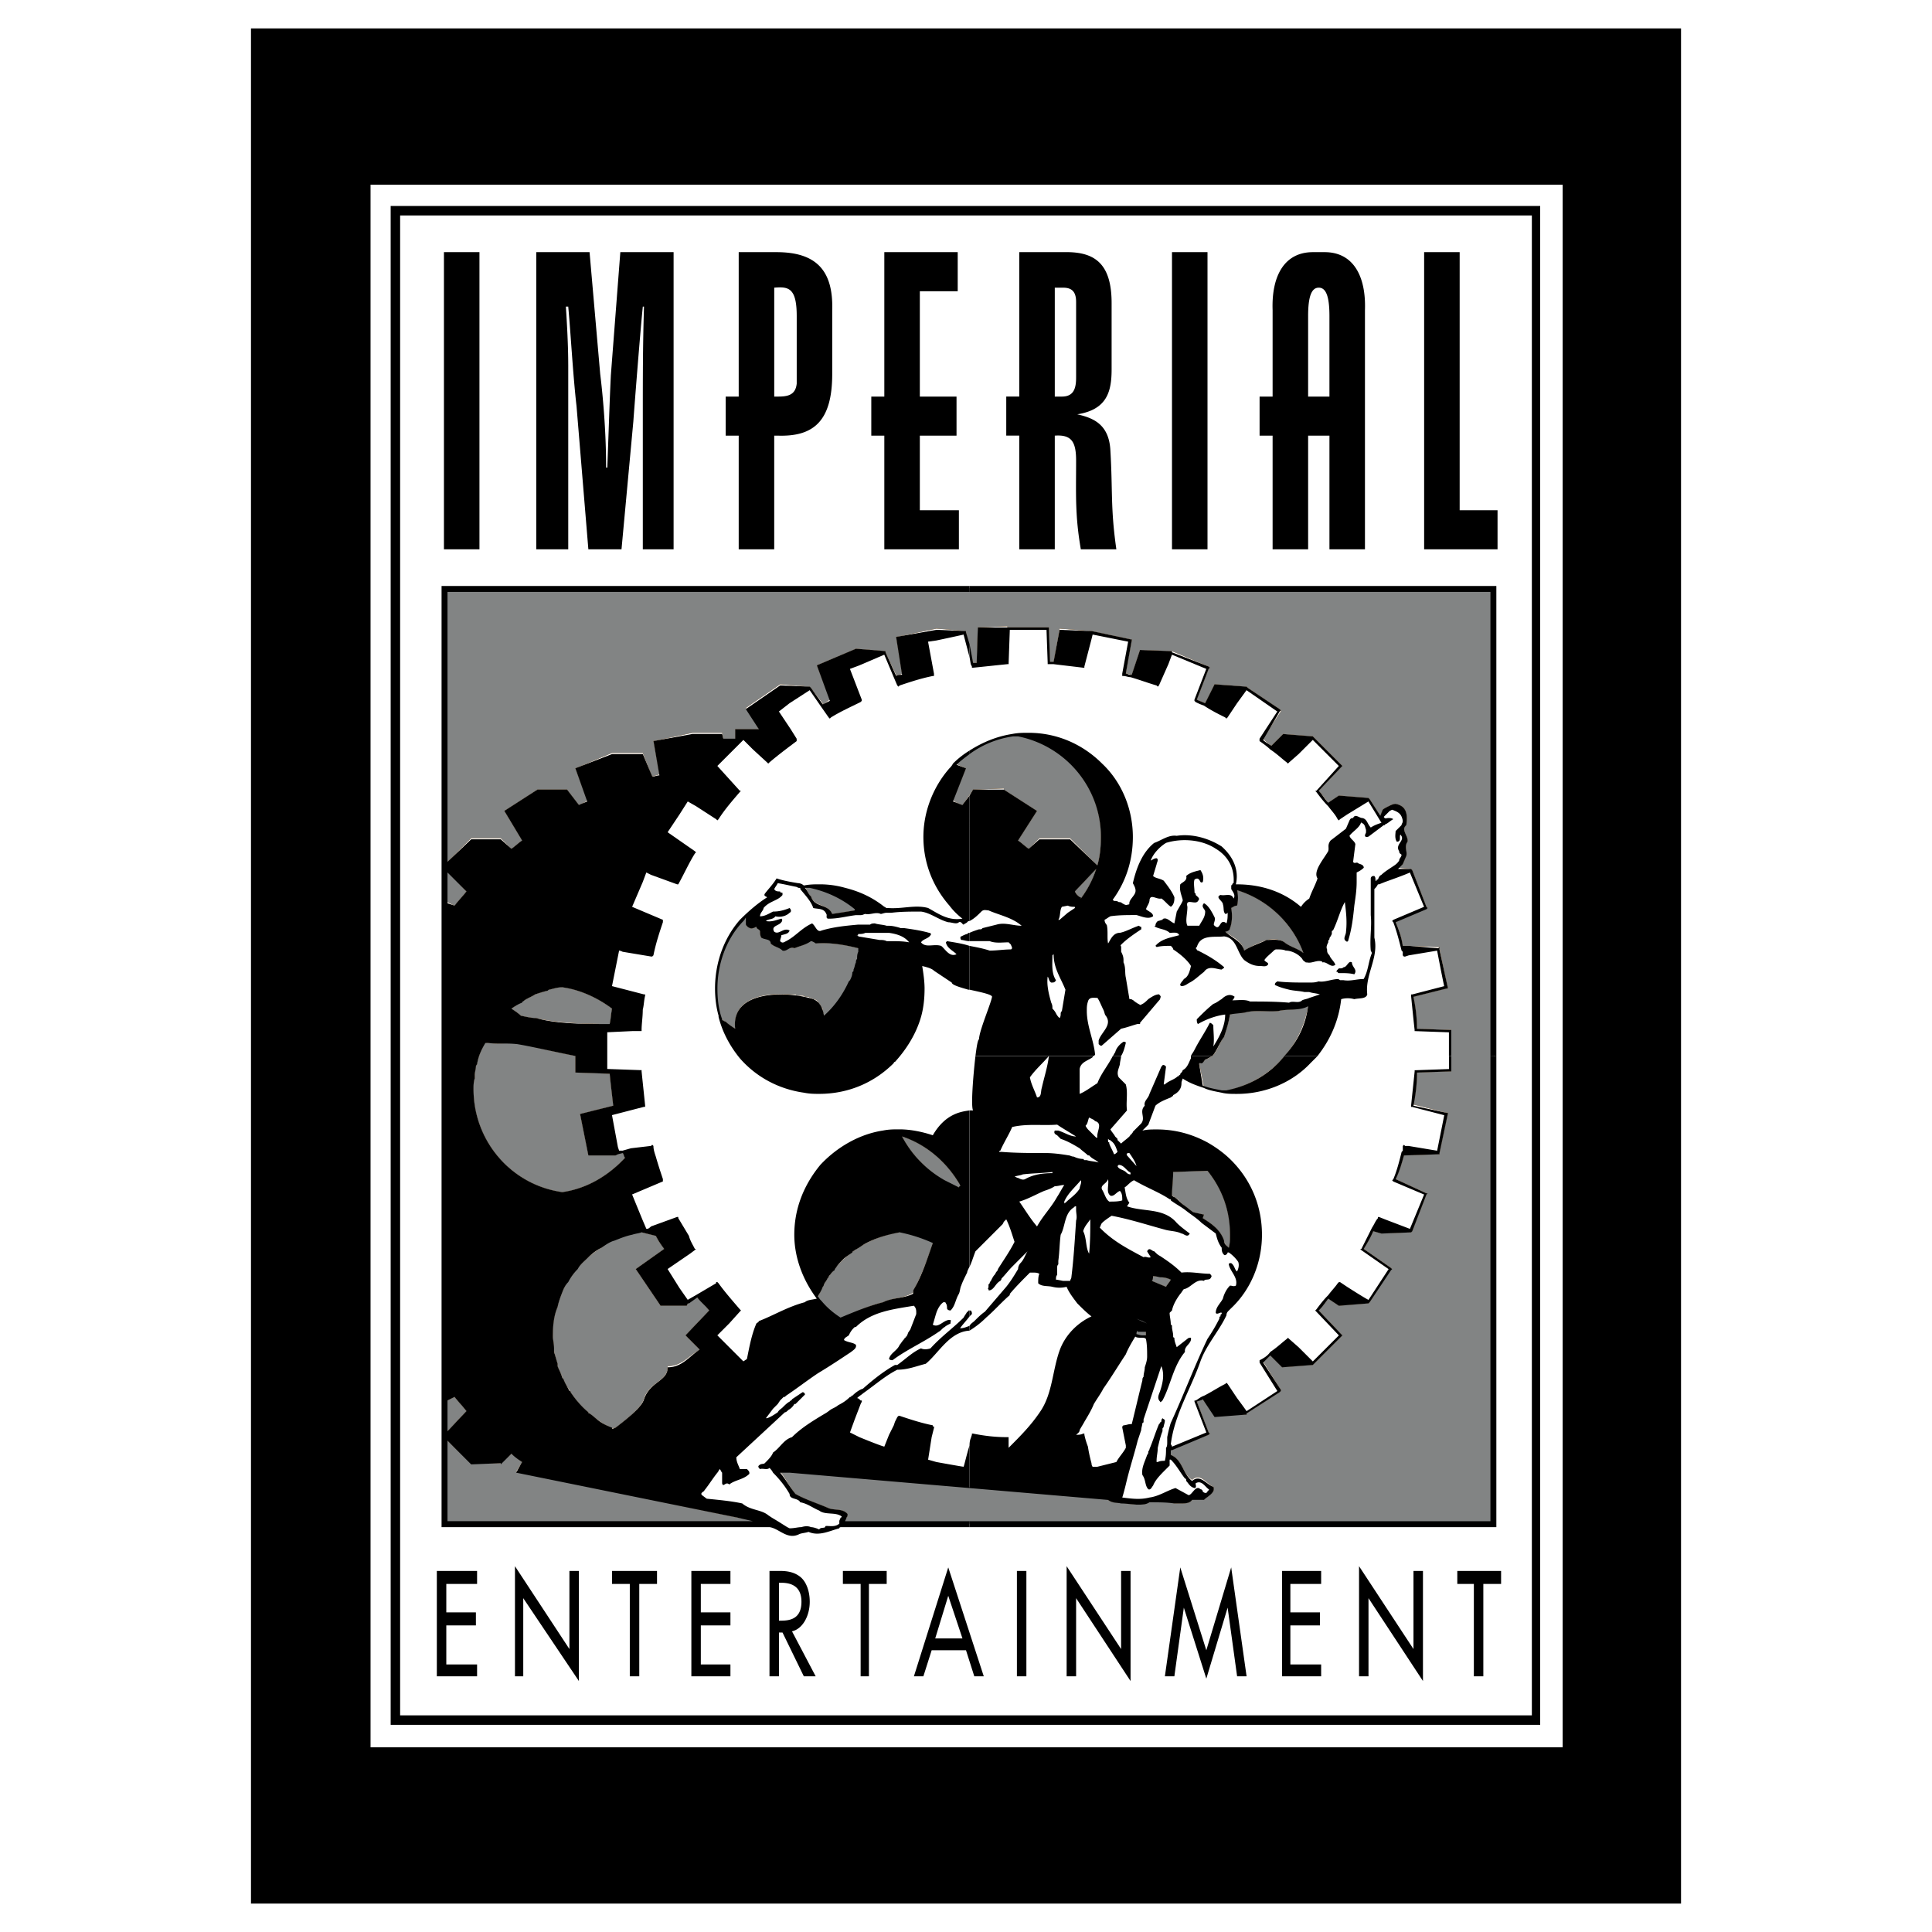 <svg xmlns="http://www.w3.org/2000/svg" width="2500" height="2500" viewBox="0 0 192.756 192.756"><g fill-rule="evenodd" clip-rule="evenodd"><path fill="#fff" d="M0 0h192.756v192.756H0V0z"/><path d="M116.93 119.291c.117 0 .236.119.354.236.355.119.473.473.828.709.354.236.59.473.943.709l1.064.236-.119.354c.945.592 1.771 1.182 2.127 2.244 0 .236.236.473.471.709.119-.473.119-.945.119-1.418 0-2.361-.826-4.488-2.244-6.26l-3.426.119c0 .827-.117 1.536-.117 2.362zM120.236 105.709c-.117.117-.236.354-.473.354h-.117l.473 2.363c.59.236 1.18.354 1.771.473 4.369-.709 7.912-4.135 8.621-8.623-.826.592-2.008.355-2.953.592-1.062.117-2.125-.119-3.188.117-.473.119-1.182 0-1.654.236-.119.826-.354 1.535-.59 2.244-.591.709-.708 2.008-1.89 2.244zM122.244 92.953c.592.472 1.654.827 1.891 1.889.707-.472 1.535-.826 2.244-1.062.59-.118 1.299-.118 1.771.236.59.472 1.299.59 1.889 1.063-1.062-2.953-3.543-5.315-6.613-6.26a3.405 3.405 0 0 1 0 1.536c-.236 0-.355.118-.59.236.117.591.117 1.417-.119 2.008 0 .236-.354.236-.473.354zM116.811 127.678a2.208 2.208 0 0 0-.943-.236c-.236-.119-.473-.119-.828-.119 0 .119 0 .236-.117.473l1.416.592c.118-.238.354-.474.472-.71zM113.859 133.348h.471v-.119-.473h-.826l-.59-.236a1.636 1.636 0 0 1-.355.473c.472.236.945.236 1.3.355z" fill="#a36621"/><path d="M44.41 58.701v31.181l.945.473c.354-.473.826-.945 1.181-1.417l-1.89-2.008v-.945l2.362-2.362h2.953l1.063 1.063c.354-.236.709-.59 1.063-.827l-1.771-2.953 3.307-2.126h2.953l1.181 1.535c.236-.118.59-.236.826-.472l-1.181-3.189 3.661-1.536h3.071l.945 2.362c.236-.118.472-.118.708-.236l-.59-3.307 3.897-.827h2.953l.473 2.008.118.118.118-.118.59-.59v-1.771h2.362L74.41 70.63l3.425-2.362 2.953.236.118.118 1.181 1.536v.118c.236-.118.472-.354.708-.473l-1.299-3.425 3.897-1.654 2.953.236v.118l1.063 2.244v.118c.236-.118.354-.118.591-.236l-.591-3.661 4.016-.827 2.953.236v.118l.709 3.071h.354l.117-3.543 2.953-.118v.118H104.645v.118l.117 3.307h.357l.59-3.307 3.07.236h.119l3.896.827h.119v.118l-.592 3.307c.119 0 .355 0 .473.118h.119l.826-2.48 3.189.118 3.66 1.535.119.118-.119.118-1.18 3.071c.236.118.59.236.826.354l.945-1.89 3.189.236.117.118 3.189 2.126.117.118v.118l-1.771 2.716c.236.236.473.473.826.709l1.182-1.181 2.953.236.117.118 2.717 2.717.119.118-.119.118-2.244 2.362c.355.354.592.708.945 1.181l1.062-.708 2.953.236.119.118 1.062 1.653.236-.59c.117-.118.354-.236.59-.354s.473-.236.709-.236c1.182.236 1.182 1.181 1.062 2.126-.59.472.236 1.063.119 1.653-.355.354 0 .945-.119 1.417l-.354.827a1.608 1.608 0 0 1-.473.354l1.299.118.119.118 1.416 3.662.119.118h-.119l-3.07 1.417c.354.708.592 1.536.709 2.363h.709l2.834.118h.119v.118l.826 3.897v.119h-.119l-3.307.826c.236 1.062.355 2.125.355 3.189l3.307.117h.117V106.886h-.117l-3.307.117c0 1.062-.119 2.127-.355 3.189l3.307.826h.119v.119l-.826 3.896v.119l-3.545.117c-.234.826-.473 1.654-.826 2.363l3.07 1.416h.119l-.119.119-1.416 3.66-.119.119-2.953.117-.826-.236c-.236.592-.59 1.182-.945 1.771l2.717 1.891.119.119h-.119l-2.125 3.307-.119.117-2.953.236-1.062-.709c-.354.473-.59.828-.945 1.182l2.244 2.363.119.117-.119.119-2.717 2.715-.117.119-3.07.236-1.182-1.182c-.236.236-.473.473-.709.59l1.771 2.836v.117l-.117.119-3.307 2.125v.119h-.119l-3.07.117-1.177-1.644c-.117 0-.354.117-.59.234l1.18 3.072.119.117-.119.119-3.66 1.416-.119.119v.473c1.182.473 1.182 1.889 2.127 2.48.826-.709 1.418.354 2.125.707.236.592-.59.945-.943 1.301h-1.182c-.237.355-.709.355-1.182.355h-.59c-.709-.236-1.654-.236-2.48-.236-.355.355-.709.355-1.182.355s-1.062-.119-1.652-.236c-.473 0-.828.117-1.301-.236v-.119l-31.771-2.717h-.945c.59.709.945 1.535 1.536 2.244 1.063.592 2.244.945 3.307 1.418.591.236 1.417 0 1.89.59 0 .119 0 .236-.118.355-.118.117-.118.354-.118.59h64.724V58.701H44.41z" fill="#a36621"/><path fill="#a36621" d="M112.322 67.323v-.118l-.117-.118.117.236zM124.488 68.622h-.117.117zM125.906 73.819l.117-.118h-.117v.118zM131.457 79.016l.117-.118-.117-.118v.236zM81.614 129.449c.473.709 1.299 1.535 2.126 2.125 1.417-.59 2.834-1.299 4.37-1.652.945-.473 2.008-.355 2.953-.945.118 0 0-.236.118-.354.945-1.771 1.536-3.662 2.244-5.553-.708-.117-1.417-.236-2.244-.236-.472 0-.945 0-1.417.119-3.78.59-6.85 3.07-8.15 6.496zM90 113.387c1.181 2.244 3.189 4.133 5.669 5.078 0-.117.118-.117.118-.117v-.119c-1.298-2.245-3.306-4.016-5.787-4.842zM96.024 80.315l1.064-1.535 3.07-.118v.118l3.307 2.126-1.891 2.953c.355.236.709.59 1.064.827l1.062-1.063h3.07l2.717 2.716c0 .118-.117.237-.117.354l-2.127 2.244c.119.118.236.354.355.473l.234.236a10.093 10.093 0 0 0 1.537-2.953l.236-.236-.119-.118c.236-.944.354-1.89.354-2.834 0-5.197-3.779-9.449-8.738-10.157-2.244.236-4.252 1.299-5.788 2.834l1.063.473-1.3 3.189c.356.235.592.353.947.471zM83.032 91.181c.827-.118 1.535-.236 2.244-.354 0-.354-.118-.591-.236-.945-.236-.472-.354-.827-.591-1.181-.826-.237-1.771-.354-2.716-.354-.472 0-.945 0-1.417.118.236.237.236.709.591.945.353 1.063 1.652.709 2.125 1.771zM78.898 99.213h.473a.367.367 0 0 0 .236.117h.473c.118 0 .236.119.236.119h.354c.118.117.354.117.473.236.236 0 .354.117.472.236 0 .117.118.117.118.236.119 0 .119.117.119.236.118 0 .118.117.236.236v.236c0 .117.118.236.118.471.118.592 0 1.182-.118 1.891 3.307-1.299 5.788-4.135 6.496-7.677-.236-.118-.473-.118-.708-.118-.709-.354-1.417-.591-2.244-.827-1.417-.354-2.835-.59-4.252-.473-.118-.118-.354-.354-.473-.354-.472.473-1.063.591-1.653.827-.473-.236-.709.236-1.182.118-.354-.236-.826-.236-1.181-.591 0-.59-.591-.472-.945-.59-.118-.236-.118-.473-.118-.59 0-.237-.354-.237-.354-.473-.118 0-.236.118-.354.118-.236.118-.591-.118-.709-.354 0-.237 0-.709.118-.945-1.89 1.89-3.071 4.488-3.071 7.324 0 1.062.118 2.008.354 2.834v.117c.118 0 .236.119.354.236 0 0 .118.119.236.119.236.236.591.473.945.709-.354-2.953 2.716-3.662 5.433-3.426 0 .002 0 .002.118.002zM65.433 123.307l-1.417-.354c-.354 0-.591.117-.945.117-.591.236-1.181.355-1.772.592-.472.236-.945.473-1.299.826-.945.59-1.772 1.299-2.362 2.008-.354.473-.709.945-.945 1.299-.236.355-.354.592-.473.828-.236.59-.473 1.18-.59 1.771-.354.826-.473 1.771-.473 2.717 0 .471.118.943.118 1.416v.236c.118.473.236.945.354 1.299v.236c.118.355.354.709.472 1.064 0 .117 0 .117.118.236.118.354.354.707.59 1.062 0 .117.118.117.118.236a9.443 9.443 0 0 0 1.772 2.008l.118.117a11.583 11.583 0 0 0 2.362 1.535c0-.117.118-.117.236-.117 1.063-.826 2.599-2.008 2.835-2.953.59-1.654 2.362-1.654 2.362-3.189 1.417 0 2.126-1.062 3.188-1.652l-1.417-1.418 2.362-2.48c-.354-.473-.827-.945-1.182-1.299l-.826.473-.118.117-.119.236h-2.598l-2.48-3.66 2.835-2.01c-.351-.469-.588-.825-.824-1.297zM53.504 101.574c2.008.473 4.96.592 7.323.592.118-.473.118-1.062.236-1.535-1.417-1.064-3.189-1.891-4.96-2.127-.472 0-.827.119-1.299.236-.118 0-.118 0-.236.119-.473.117-.827.234-1.181.354-.354.236-.709.354-1.063.59-.119 0-.236.119-.236.119l-1.063.709c.354.236.709.473.945.707.589.119 1.062.236 1.534.236zM48.425 103.938c-.354.709-.708 1.418-.827 2.244 0 0-.118.117-.118.236 0 .236-.119.59-.119.826v.354c-.118.355-.118.709-.118 1.064 0 5.197 3.78 9.566 8.858 10.275 2.48-.355 4.606-1.654 6.26-3.426-.118-.236-.118-.354-.237-.473h-.472l-.236.236H58.7l-.827-4.133 3.307-.828c-.118-1.062-.236-2.008-.354-3.188l-3.425-.119v-1.652c-2.362-.473-4.37-.945-5.788-1.301-1.063 0-2.007.119-2.953 0-.117.002-.235.002-.235-.115zM73.583 151.418l-22.087-4.607.591-.943c-.354-.236-.708-.592-1.063-.828l-1.063.945h-2.953l-2.362-2.244v-.945l1.89-2.008c-.354-.473-.827-.945-1.181-1.416l-.945.471v12.166h32.126l-.354-.117-2.599-.474z"/><path d="M116.93 119.291c.117 0 .236.119.354.236.355.119.473.473.828.709.354.236.59.473.943.709l1.064.236-.119.354c.945.592 1.771 1.182 2.127 2.244 0 .236.236.473.471.709.119-.473.119-.945.119-1.418 0-2.361-.826-4.488-2.244-6.26l-3.426.119c0 .827-.117 1.536-.117 2.362zM120.236 105.709c-.117.117-.236.354-.473.354h-.117l.473 2.363c.59.236 1.18.354 1.771.473 4.369-.709 7.912-4.135 8.621-8.623-.826.592-2.008.355-2.953.592-1.062.117-2.125-.119-3.188.117-.473.119-1.182 0-1.654.236-.119.826-.354 1.535-.59 2.244-.591.709-.708 2.008-1.89 2.244zM122.244 92.953c.592.472 1.654.827 1.891 1.889.707-.472 1.535-.826 2.244-1.062.59-.118 1.299-.118 1.771.236.59.472 1.299.59 1.889 1.063-1.062-2.953-3.543-5.315-6.613-6.26a3.405 3.405 0 0 1 0 1.536c-.236 0-.355.118-.59.236.117.591.117 1.417-.119 2.008 0 .236-.354.236-.473.354zM116.811 127.678a2.208 2.208 0 0 0-.943-.236c-.236-.119-.473-.119-.828-.119 0 .119 0 .236-.117.473l1.416.592c.118-.238.354-.474.472-.71zM113.859 133.348h.471v-.119-.473h-.826l-.59-.236a1.636 1.636 0 0 1-.355.473c.472.236.945.236 1.3.355z" fill="#828484"/><path d="M44.41 58.701v31.181l.945.473c.354-.473.826-.945 1.181-1.417l-1.89-2.008v-.945l2.362-2.362h2.953l1.063 1.063c.354-.236.709-.59 1.063-.827l-1.771-2.953 3.307-2.126h2.953l1.181 1.535c.236-.118.59-.236.826-.472l-1.181-3.189 3.661-1.536h3.071l.945 2.362c.236-.118.472-.118.708-.236l-.59-3.307 3.897-.827h2.953l.473 2.008.118.118.118-.118.59-.59v-1.771h2.362L74.41 70.63l3.425-2.362 2.953.236.118.118 1.181 1.536v.118c.236-.118.472-.354.708-.473l-1.299-3.425 3.897-1.654 2.953.236v.118l1.063 2.244v.118c.236-.118.354-.118.591-.236l-.591-3.661 4.016-.827 2.953.236v.118l.709 3.071h.354l.117-3.543 2.953-.118v.118H104.645v.118l.117 3.307h.357l.59-3.307 3.07.236h.119l3.896.827h.119v.118l-.592 3.307c.119 0 .355 0 .473.118h.119l.826-2.48 3.189.118 3.66 1.535.119.118-.119.118-1.18 3.071c.236.118.59.236.826.354l.945-1.89 3.189.236.117.118 3.189 2.126.117.118v.118l-1.771 2.716c.236.236.473.473.826.709l1.182-1.181 2.953.236.117.118 2.717 2.717.119.118-.119.118-2.244 2.362c.355.354.592.708.945 1.181l1.062-.708 2.953.236.119.118 1.062 1.653.236-.59c.117-.118.354-.236.59-.354s.473-.236.709-.236c1.182.236 1.182 1.181 1.062 2.126-.59.472.236 1.063.119 1.653-.355.354 0 .945-.119 1.417l-.354.827a1.608 1.608 0 0 1-.473.354l1.299.118.119.118 1.416 3.662.119.118h-.119l-3.07 1.417c.354.708.592 1.536.709 2.363h.709l2.834.118h.119v.118l.826 3.897v.119h-.119l-3.307.826c.236 1.062.355 2.125.355 3.189l3.307.117h.117V106.886h-.117l-3.307.117c0 1.062-.119 2.127-.355 3.189l3.307.826h.119v.119l-.826 3.896v.119l-3.545.117c-.234.826-.473 1.654-.826 2.363l3.07 1.416h.119l-.119.119-1.416 3.66-.119.119-2.953.117-.826-.236c-.236.592-.59 1.182-.945 1.771l2.717 1.891.119.119h-.119l-2.125 3.307-.119.117-2.953.236-1.062-.709c-.354.473-.59.828-.945 1.182l2.244 2.363.119.117-.119.119-2.717 2.715-.117.119-3.07.236-1.182-1.182c-.236.236-.473.473-.709.59l1.771 2.836v.117l-.117.119-3.307 2.125v.119h-.119l-3.07.117-1.177-1.644c-.117 0-.354.117-.59.234l1.18 3.072.119.117-.119.119-3.66 1.416-.119.119v.473c1.182.473 1.182 1.889 2.127 2.48.826-.709 1.418.354 2.125.707.236.592-.59.945-.943 1.301h-1.182c-.237.355-.709.355-1.182.355h-.59c-.709-.236-1.654-.236-2.48-.236-.355.355-.709.355-1.182.355s-1.062-.119-1.652-.236c-.473 0-.828.117-1.301-.236v-.119l-31.771-2.717h-.945c.59.709.945 1.535 1.536 2.244 1.063.592 2.244.945 3.307 1.418.591.236 1.417 0 1.89.59 0 .119 0 .236-.118.355-.118.117-.118.354-.118.59h64.724V58.701H44.41z" fill="#828484"/><path fill="#828484" d="M112.322 67.323v-.118l-.117-.118.117.236zM124.488 68.622h-.117.117zM125.906 73.819l.117-.118h-.117v.118zM131.457 79.016l.117-.118-.117-.118v.236zM81.614 129.449c.473.709 1.299 1.535 2.126 2.125 1.417-.59 2.834-1.299 4.37-1.652.945-.473 2.008-.355 2.953-.945.118 0 0-.236.118-.354.945-1.771 1.536-3.662 2.244-5.553-.708-.117-1.417-.236-2.244-.236-.472 0-.945 0-1.417.119-3.78.59-6.85 3.07-8.15 6.496zM90 113.387c1.181 2.244 3.189 4.133 5.669 5.078 0-.117.118-.117.118-.117v-.119c-1.298-2.245-3.306-4.016-5.787-4.842zM96.024 80.315l1.064-1.535 3.07-.118v.118l3.307 2.126-1.891 2.953c.355.236.709.59 1.064.827l1.062-1.063h3.07l2.717 2.716c0 .118-.117.237-.117.354l-2.127 2.244c.119.118.236.354.355.473l.234.236a10.093 10.093 0 0 0 1.537-2.953l.236-.236-.119-.118c.236-.944.354-1.89.354-2.834 0-5.197-3.779-9.449-8.738-10.157-2.244.236-4.252 1.299-5.788 2.834l1.063.473-1.3 3.189c.356.235.592.353.947.471zM83.032 91.181c.827-.118 1.535-.236 2.244-.354 0-.354-.118-.591-.236-.945-.236-.472-.354-.827-.591-1.181-.826-.237-1.771-.354-2.716-.354-.472 0-.945 0-1.417.118.236.237.236.709.591.945.353 1.063 1.652.709 2.125 1.771zM78.898 99.213h.473a.367.367 0 0 0 .236.117h.473c.118 0 .236.119.236.119h.354c.118.117.354.117.473.236.236 0 .354.117.472.236 0 .117.118.117.118.236.119 0 .119.117.119.236.118 0 .118.117.236.236v.236c0 .117.118.236.118.471.118.592 0 1.182-.118 1.891 3.307-1.299 5.788-4.135 6.496-7.677-.236-.118-.473-.118-.708-.118-.709-.354-1.417-.591-2.244-.827-1.417-.354-2.835-.59-4.252-.473-.118-.118-.354-.354-.473-.354-.472.473-1.063.591-1.653.827-.473-.236-.709.236-1.182.118-.354-.236-.826-.236-1.181-.591 0-.59-.591-.472-.945-.59-.118-.236-.118-.473-.118-.59 0-.237-.354-.237-.354-.473-.118 0-.236.118-.354.118-.236.118-.591-.118-.709-.354 0-.237 0-.709.118-.945-1.89 1.89-3.071 4.488-3.071 7.324 0 1.062.118 2.008.354 2.834v.117c.118 0 .236.119.354.236 0 0 .118.119.236.119.236.236.591.473.945.709-.354-2.953 2.716-3.662 5.433-3.426 0 .002 0 .002.118.002zM65.433 123.307l-1.417-.354c-.354 0-.591.117-.945.117-.591.236-1.181.355-1.772.592-.472.236-.945.473-1.299.826-.945.59-1.772 1.299-2.362 2.008-.354.473-.709.945-.945 1.299-.236.355-.354.592-.473.828-.236.59-.473 1.18-.59 1.771-.354.826-.473 1.771-.473 2.717 0 .471.118.943.118 1.416v.236c.118.473.236.945.354 1.299v.236c.118.355.354.709.472 1.064 0 .117 0 .117.118.236.118.354.354.707.59 1.062 0 .117.118.117.118.236a9.443 9.443 0 0 0 1.772 2.008l.118.117a11.583 11.583 0 0 0 2.362 1.535c0-.117.118-.117.236-.117 1.063-.826 2.599-2.008 2.835-2.953.59-1.654 2.362-1.654 2.362-3.189 1.417 0 2.126-1.062 3.188-1.652l-1.417-1.418 2.362-2.48c-.354-.473-.827-.945-1.182-1.299l-.826.473-.118.117-.119.236h-2.598l-2.48-3.66 2.835-2.01c-.351-.469-.588-.825-.824-1.297zM53.504 101.574c2.008.473 4.96.592 7.323.592.118-.473.118-1.062.236-1.535-1.417-1.064-3.189-1.891-4.96-2.127-.472 0-.827.119-1.299.236-.118 0-.118 0-.236.119-.473.117-.827.234-1.181.354-.354.236-.709.354-1.063.59-.119 0-.236.119-.236.119l-1.063.709c.354.236.709.473.945.707.589.119 1.062.236 1.534.236zM48.425 103.938c-.354.709-.708 1.418-.827 2.244 0 0-.118.117-.118.236 0 .236-.119.59-.119.826v.354c-.118.355-.118.709-.118 1.064 0 5.197 3.78 9.566 8.858 10.275 2.48-.355 4.606-1.654 6.26-3.426-.118-.236-.118-.354-.237-.473h-.472l-.236.236H58.7l-.827-4.133 3.307-.828c-.118-1.062-.236-2.008-.354-3.188l-3.425-.119v-1.652c-2.362-.473-4.37-.945-5.788-1.301-1.063 0-2.007.119-2.953 0-.117.002-.235.002-.235-.115zM73.583 151.418l-22.087-4.607.591-.943c-.354-.236-.708-.592-1.063-.828l-1.063.945h-2.953l-2.362-2.244v-.945l1.89-2.008c-.354-.473-.827-.945-1.181-1.416l-.945.471v12.166h32.126l-.354-.117-2.599-.474z"/><path d="M98.74 128.031c0-.117.119-.236.119-.236-.119 0-.119.119-.119.236zM105.355 116.93h-.119.119zM106.182 120.119c0-.119.117-.119.117-.119l-.117-.117v.236zM113.977 137.717c0-.117 0-.236.117-.354l-.117.117v.237zM130.395 96.023h-.119.119zM132.639 93.662l.117-.236c-.117.117-.117.236-.117.236v0zM132.875 92.953v.236l.117-.354c-.117 0-.117.118-.117.118zM139.961 81.969v-.118c-.117.118-.117.354-.117.473 0-.119.117-.238.117-.355z" fill="#fff"/><path d="M38.977 20.551v151.535h114.686V20.551H38.977zm113.857 150.592H39.921V21.496h112.913v149.647z"/><path d="M47.599 166.062h-3.071v-3.896h2.953v-1.299h-2.953v-2.836h3.071v-1.299h-4.016v10.512h4.016v-1.182zM96.733 58.465H44.055v93.898h32.717c.945.117 1.771 1.299 2.953.707.236-.117.59-.117.945-.234 1.063.471 2.126-.119 3.071-.355 0-.117.118-.117.237-.117h12.756v-.592H84.331c0-.117.118-.236.118-.354.118-.119.118-.236.118-.355-.472-.59-1.299-.354-1.89-.59-1.063-.473-2.244-.826-3.307-1.418-.591-.709-.945-1.416-1.536-2.125h.945l17.953 1.535v-4.252c-.237.709-.473 1.771-.591 2.125-.118 0-2.717-.471-2.717-.471l-.827-.236.354-2.244.237-.945v-.119h-.119v-.117c-1.181-.236-2.244-.59-3.307-.945h-.118l-.118.119-.236.473-.118.354-.473.945-.472 1.18c-.473-.117-2.48-.943-2.48-.943l-.945-.473.473-1.299.59-1.537.118-.236v-.117h-.118c-.118-.117-.236-.236-.354-.236.236-.236.472-.354.59-.473 1.181-.826 2.244-1.771 3.425-2.361 1.063 0 1.89-.355 2.835-.592 1.299-1.062 2.362-3.188 4.37-3.307v-.473c-.354.119-.591.236-.945.236.236-.354.591-.709.945-1.182v-.59h-.119c0 .119 0 .119-.118.119-.118.236-.236.354-.354.59-1.063 1.062-2.244 1.891-3.307 3.07-.354.119-.708.119-.945 0-.827.355-1.535 1.062-2.362 1.654h-.236c-1.062.59-2.126 1.418-3.189 2.361-.354.119-.708.355-1.063.709-.118 0-.118 0-.118.119h-.118c-.354.354-.708.59-1.181.826-.118.117-.354.236-.591.354-.236.119-.473.355-.709.473-1.181.709-2.362 1.418-3.307 2.363-.827.236-1.181 1.062-1.89 1.535-.118.354-.473.709-.827 1.062-.118.119-.354 0-.59.236-.118.117 0 .236.118.354.236-.117.708.119.945-.117.118.117.236.236.354.473.59.59 1.181 1.299 1.653 2.125 0 .592.827.355 1.063.828.708.117 1.299.59 1.89.826.59.473 1.654.117 2.245.59 0 0 0 .119-.119.119 0 .117-.118.236-.118.354v.236c-.354.355-.945.236-1.299.236-.118 0-.118.119-.118.119-.118.117-.472 0-.59.234-.236-.117-.59-.234-.827-.234-.236-.119-.591-.119-.945 0-.354 0-.708.117-1.181.117l-.236-.117-.945-.592-.59-.354-.354-.236c-.709-.592-1.771-.473-2.599-1.182-1.062-.236-2.362-.354-3.543-.473l-.473-.354c-.236-.236.236-.355.236-.473.473-.59.827-1.182 1.299-1.771.118-.119.118-.236.236-.355.118.119.118.236.236.355v1.062c.118.473.354-.236.709.119.59-.473 1.417-.473 2.008-1.064v-.117c0-.119-.118-.236-.236-.355h-.709c-.118-.354-.354-.707-.354-1.18 1.654-1.535 3.189-2.953 4.842-4.488.118 0 .236-.119.354-.236.236-.119.473-.355.591-.592h.118l.118-.117.708-.709.118-.117a.253.253 0 0 0-.236-.236l-1.063.709s0 .117-.118.117l-.118.117c-.236.119-.473.355-.709.592-.118.117-.354.236-.472.473-.354.236-.708.473-1.063.59h-.118l.709-.945.472-.473.236-.354.354-.354h.118l.118-.119c1.063-.709 2.126-1.535 3.189-2.244 1.181-.709 2.244-1.418 3.307-2.125.118-.119.591-.355.473-.709-.236-.236-.827-.236-1.181-.473 0-.236.354-.354.473-.473.118-.236.236-.473.472-.709l.118-.117h.118c1.535-1.535 3.661-1.771 5.787-2.127.236.236.236.473.236.709v.119l-.591 1.535-.236.354c0 .119-.118.236-.118.355-.118 0-.118 0-.118.117-.119 0-.119.117-.119.117-.236.236-.354.473-.472.592-.236.59-.945.826-1.063 1.416.118.119.237.119.354.119 1.417-1.062 3.071-1.771 4.606-2.834.236-.119.354-.355.591-.473.118-.119.354-.236.59-.355v-.117c0-.119.118-.236-.118-.236-.59 0-1.063.826-1.654.473.119-.355.236-.828.354-1.182s.354-.826.709-1.062c.118 0 .236 0 .236.117.119.119.119.355.119.473 0 .119.118.236.354.236.473-.473.473-1.062.827-1.652.118-.236.118-.592.236-.828.118-.354.354-.826.59-1.299 0-.117.118-.354.237-.59v-15.592c-.709.119-2.363.236-3.662 2.48-1.062-.354-2.244-.59-3.307-.59h-.118c-.473 0-.945 0-1.536.117-2.362.355-4.606 1.654-6.259 3.426-1.654 2.008-2.599 4.371-2.599 6.969 0 2.244.827 4.488 2.244 6.377-.473.119-.945.119-1.182.355-1.771.473-3.07 1.299-4.606 1.889 0 .119-.118.119-.236.236-.472 1.064-.708 2.363-.945 3.543l-.354.236-1.417-1.416-1.181-1.182 1.181-1.182 1.062-1.18.118-.119-.118-.117c-.708-.828-1.535-1.771-2.126-2.6l-.118-.117h-.118v.117l-2.008 1.182-.827.473-.827-1.182-1.181-1.889 2.244-1.537.473-.354.118-.119h-.118c-.236-.471-.473-.826-.59-1.299l-1.063-1.771v-.117h-.118l-2.598.945s-.236.236-.354.236h-.118l-.354-.828s-.827-2.008-1.063-2.598l3.071-1.299v-.236c-.236-.709-.473-1.418-.709-2.244-.118-.355-.236-.709-.236-1.064l-.118-.117-.118.117-2.008.236-.827.236h-.354l-.118-.354-.591-3.189 3.189-.826h.118v-.119c-.118-1.18-.236-2.244-.354-3.424v-.119h-.118l-3.307-.117v-3.662l2.48-.117h.945v-.119c0-.59.118-1.299.118-2.008.118-.473.118-.945.236-1.418v-.117h-.118l-3.189-.826.709-3.544c.118 0 .354.118.354.118l2.835.473h.118l.118-.118c.236-1.181.59-2.244.945-3.307V91.772l-3.071-1.299 1.063-2.48.354-.945.472.236 2.598.945h.118c.591-1.063 1.063-2.126 1.654-3.071l.118-.118-.118-.118-2.716-1.89 1.181-1.771.827-1.3.827.473 2.008 1.299.118.118.118-.118c.591-.945 1.417-1.89 2.126-2.716l.118-.118h-.118l-2.244-2.48 1.063-1.063.118-.118.59-.59.827-.827.945.945 1.417 1.299.118.118.118-.118c.827-.708 1.771-1.417 2.716-2.126v-.236l-.59-.944-1.181-1.772 1.063-.827 2.008-1.299 1.063 1.536.826 1.181.118.118.118-.118c.945-.59 2.008-1.062 2.953-1.535l.118-.118v-.118l-1.181-3.071.945-.354 2.48-1.063.944 2.244.354.827.118.118.118-.118c1.062-.354 2.126-.709 3.307-.945h.119v-.236l-.591-3.189.827-.118s2.244-.473 2.717-.591l.591 2.244v-1.299l-.354-1.182v-.118l-2.953-.118-4.016.708.596 3.777c-.236 0-.354 0-.591.118l-1.063-2.362v-.118l-2.953-.236-3.897 1.654 1.299 3.543-.708.354-1.181-1.654-.118-.118-2.953-.118-3.425 2.362 1.299 2.008h-2.362v.944h-1.181l-.118-.472h-2.953l-3.897.708.59 3.425c-.236 0-.473.118-.708.118l-.945-2.244h-3.071l-3.661 1.417 1.181 3.307c-.236.118-.59.236-.826.354l-1.181-1.535h-2.953l-3.307 2.126 1.771 2.953c-.354.236-.708.59-1.063.827l-1.063-.944h-2.953l-2.362 2.244V59.055h52.087v-.59h-.001zm0 16.417a8.855 8.855 0 0 0-1.654 1.299c-.118.236-.236.354-.354.473-1.654 1.89-2.598 4.37-2.598 6.85 0 2.599.944 4.96 2.598 6.851.354.473.827.945 1.299 1.299-1.417.236-2.362-.473-3.425-1.063-1.299-.354-2.598.118-4.016 0h-.118c-.118 0-.118-.118-.236-.118-1.182-.945-2.48-1.536-3.898-1.89a9.224 9.224 0 0 0-2.599-.354c-.472 0-.945 0-1.536.118a.901.901 0 0 0-.59-.236c-.708-.118-1.417-.236-2.126-.472-.354.59-.827 1.063-1.181 1.535-.118.236.118.236.236.354-.945.591-1.89 1.417-2.717 2.244-1.653 1.89-2.48 4.371-2.48 6.851 0 .943.118 1.889.354 2.715v.119c.354 1.418 1.063 2.834 2.126 4.133 1.654 1.891 3.898 3.072 6.378 3.426.591.119 1.063.119 1.536.119 2.834 0 5.433-1.064 7.441-3.072 0 0 0-.117.118-.117 1.181-1.299 2.126-2.834 2.599-4.488.236-.826.354-1.771.354-2.834 0-.709-.118-1.537-.236-2.245.473.118.944.236 1.181.474l1.771 1.18c0 .236.827.473 1.653.709h.119v-4.37c-.709-.237-1.536-.354-2.244-.473l-.119.118c.119.59.708.826 1.063 1.181-.708.354-1.181-.59-1.535-.826-.708-.237-1.535.236-2.008-.354.236-.354.708-.354.945-.709.118-.118 0-.236-.118-.236-.827-.236-1.653-.354-2.48-.472h-.354c-.354-.118-.827-.236-1.182-.236h-.236c-.354-.118-.827-.118-1.181-.236-.118 0-.354 0-.472.119H85.63c-1.299.118-2.48.236-3.662.59-.472.236-.59-.473-.945-.709-1.063.473-1.653 1.299-2.599 1.772-.236.118-.354.236-.59 0 0-.236.118-.354.118-.591.354-.118.708-.118.827-.472-.591-.354-1.063.472-1.535.118-.354-.591.472-.591.708-.945.118-.118.118-.354 0-.354-.473.118-.945.354-1.536.236.236-.236.709-.118.945-.473.473.118 1.063 0 1.417-.354.236-.118.118-.354 0-.473-.591.237-1.063.354-1.653.354-.473.236-.827.473-1.299.473 0-.354.354-.59.354-.827.591-.708 1.417-.708 1.89-1.299v-.118c0-.118 0-.118-.118-.118 0 0-.118 0-.118-.118-.236 0-.473 0-.59-.236.118-.237.236-.354.354-.591.708.118 1.181.236 1.772.354.118 0 .236.118.354.118h.118v.119c.472.59 1.063 1.181 1.299 1.889.472.118 1.063 0 1.299.591.118.118-.118.473.236.473.945 0 1.771-.236 2.717-.354h.472c.236 0 .354-.118.473-.118.473.118 1.063-.236 1.536 0 .118 0 .354-.118.59-.118h.473c.945-.118 1.889-.118 2.953-.118.945.118 1.771.827 2.717 1.063.354 0 .826.237 1.062 0 .236-.118.354.237.473.237.118-.119.236-.119.354-.237l.118-.118h.119V79.37l-.709.945c-.354-.118-.591-.236-.945-.354l1.3-3.307-.945-.354c.354-.354.827-.708 1.3-1.063v-.355h-.001zm0 18.189c-.119 0-.119 0-.237.118-.118 0-.354.118-.59.236-.118 0-.118.236 0 .354.236 0 .473.118.827.118v-.826zm-3.662 30.945c-.59 1.654-1.062 3.189-1.89 4.607-.118.117 0 .354-.118.473-.945.471-2.008.354-2.953.826-1.417.354-2.834.945-4.252 1.535-.708-.473-1.299-.945-1.89-1.654a1.608 1.608 0 0 1-.354-.473c.118-.234.354-.59.473-.943 0 0 .118-.119.118-.236.118-.236.236-.355.354-.592.118-.117.118-.236.236-.354.118-.119.236-.354.473-.473 0-.117.118-.236.118-.236.236-.354.472-.59.708-.826s.591-.473.945-.709c0-.117.118-.117.236-.236.236-.119.59-.354.945-.59 1.063-.592 2.244-.945 3.543-1.182.472-.119.945-.119 1.417-.119-.472 0-.945 0-1.417.119 1.182.236 2.245.59 3.308 1.063zM90 113.387c2.48.826 4.488 2.598 5.787 4.842v.119s-.118 0-.118.117l-1.417-.709A10.802 10.802 0 0 1 90 113.387zm-20.197 21.259c-1.062.709-1.771 1.771-3.188 1.771 0 1.416-1.772 1.416-2.362 3.189-.236.826-1.772 2.008-2.835 2.834-.118 0-.236.117-.236.117h-.118v-.117a5.637 5.637 0 0 1-1.181-.59c-.354-.236-.709-.592-1.063-.828-.118 0-.118-.117-.118-.117a9.47 9.47 0 0 1-1.772-2.008c0-.119-.118-.119-.118-.119-.236-.473-.472-.826-.59-1.18l-.118-.119c-.118-.473-.354-.826-.472-1.182v-.236c-.118-.354-.236-.826-.354-1.18v-.355c0-.473-.118-.826-.118-1.299 0-1.062.118-2.008.473-2.834.118-.592.354-1.182.59-1.771.118-.236.236-.473.473-.709.236-.473.59-.945.945-1.299.236-.473.708-.828 1.063-1.182a5.223 5.223 0 0 1 1.299-.945c.354-.236.827-.59 1.299-.709.591-.236 1.181-.473 1.772-.59.354-.119.59-.119.945-.236.473.117.945.236 1.417.354.236.473.473.828.827 1.299l-2.835 2.01 2.48 3.66h2.598l.119-.236h.118l.826-.59c.354.473.827.826 1.182 1.299l-2.362 2.48 1.414 1.418zm-18.189-30.472c1.417.236 3.425.709 5.788 1.182v1.652l3.425.119c.118 1.18.236 2.125.354 3.188l-3.307.828.827 4.133h2.716l.236-.117.472-.119c.119.119.119.355.237.473-1.654 1.771-3.78 3.07-6.26 3.426-5.079-.709-8.858-5.078-8.858-10.275 0-.355 0-.709.118-1.064v-.354c0-.236.119-.59.119-.826 0-.119.118-.236.118-.236.118-.826.472-1.535.827-2.127h.236c.945.117 1.889-.002 2.952.117zm-.59-3.543c.354-.236.709-.473 1.063-.592 0-.117.118-.117.236-.236.354-.236.708-.354 1.063-.59.354-.119.708-.236 1.181-.354.118 0 .118-.119.236-.119.473-.117.827-.236 1.299-.236 1.771.236 3.543 1.062 4.96 2.127-.118.59-.118 1.062-.236 1.535-2.362 0-5.315 0-7.323-.592-.473 0-.945-.117-1.536-.236-.234-.234-.589-.471-.943-.707zm34.252-9.804c-.709.118-1.417.236-2.244.354-.473-1.062-1.771-.591-2.126-1.771-.236-.118-.354-.591-.591-.827h.473c1.653.354 3.189 1.063 4.488 2.126v.118zm-9.331 2.716c.354.236.945.118.945.59.354.354.827.354 1.181.708.473.118.709-.472 1.182-.236.59-.236 1.181-.354 1.653-.708.118 0 .354.118.473.236 1.417-.118 2.834.119 4.252.473v.354c-.118.236-.118.473-.118.709-.118.118-.118.236-.118.354-.118.236-.118.473-.236.709 0 .119 0 .236-.118.236 0 .354-.118.59-.236.826l-.118.119c-.591 1.299-1.417 2.48-2.48 3.424-.118-.826-.473-1.416-1.063-1.652-2.599-.826-8.268-.945-7.795 2.953-.354-.236-.708-.473-.945-.709-.118 0-.236-.119-.236-.119-.118 0-.118-.117-.118-.117-.354-.945-.472-2.008-.472-3.07 0-2.363.827-4.843 2.48-6.615.118-.118.236-.236.354-.472v.709c.118.236.473.472.709.354.118 0 .236-.118.354-.118 0 .236.354.236.354.473-.002.117-.002.353.116.589zm9.449-.236c.118 0 .236 0 .236-.118.236 0 .472 0 .708-.118H88.7c.827.118 1.536.354 2.008.945-.591-.118-1.299-.118-2.008-.118h-.236c-.236-.118-.473-.118-.708-.118l-2.126-.354c0-.119-.118-.119-.236-.119zm-40.748-6.26l1.89 1.89c-.354.473-.827.945-1.181 1.417l-.709-.236v-3.071zm0 52.678l.709-.354c.354.471.826.943 1.181 1.416l-1.89 2.008v-3.07zm0 12.046v-8.032l2.362 2.363 2.953-.119v.119l1.063-1.064c.354.355.709.592 1.063.828l-.591 1.062 22.087 4.488 1.536.354H44.646v.001z"/><path d="M97.322 105.355c-.234 2.008-.471 5.078-.234 5.432h-.355v15.592c.235-.473.355-.945.589-1.535l2.6-2.6.117-.117.119-.236.236-.236c.354.709.59 1.535.826 2.244-.473.945-1.062 1.771-1.654 2.717 0 .117-.117.236-.117.236-.119.117-.119.234-.236.354-.117.117-.236.354-.354.59 0 0-.119.119-.119.236l-.117.119v.236c0 .117-.119.236 0 .236 0 .117 0 .117.117.117.473-.117.59-.709 1.062-.945 0 0 .119-.117.119-.236.354-.354.709-.826 1.062-1.18a553.49 553.49 0 0 1 1.535-1.535c-.236.354-.354.826-.709 1.18a.912.912 0 0 0-.236.592c-.354.59-.707 1.18-1.18 1.771l-2.127 2.48c-.354.236-.709.59-1.062.943-.117.119-.354.236-.472.473v.473a8.953 8.953 0 0 0 1.654-1.299c.826-.709 1.535-1.535 2.361-2.244v-.117c.59-.709 1.299-1.418 2.008-2.127h.355c.236 0 .354 0 .59.117-.119.236-.119.592-.119.945.355.355.945.236 1.418.355.473.117.945.117 1.418 0 .236.59.709 1.18 1.062 1.652.473.473.945.945 1.418 1.299-1.299.592-2.6 1.773-3.189 3.426-.709 2.008-.709 4.252-1.891 6.023-.943 1.418-2.008 2.48-3.188 3.662v-1.062h-.119c-1.182 0-2.244-.119-3.424-.355h-.12v.119l-.117.354s-.118.236-.118.709v4.252l13.818 1.182c.473.354.828.236 1.301.354.59 0 1.18.119 1.652.119s.826 0 1.182-.236c.826 0 1.771 0 2.48.117h.59c.473 0 .945 0 1.182-.354h1.182c.354-.355 1.18-.709.943-1.301-.707-.234-1.299-1.299-2.125-.59-.945-.709-.945-2.125-2.127-2.598v-.473h.119l3.66-1.535.119-.119-.119-.117-1.18-3.072c.236-.117.473-.117.59-.234l1.182 1.771 3.07-.236h.119v-.119l3.307-2.125.117-.119v-.117l-1.771-2.717.709-.709 1.182 1.182 3.07-.236.117-.119 2.717-2.715.119-.119-.119-.117-2.244-2.363c.355-.354.592-.709.945-1.182l1.062.709 2.953-.236.119-.117 2.125-3.189.119-.117-.119-.119-2.717-1.891c.355-.59.709-1.18.945-1.771l.826.236 2.953-.117.119-.119 1.416-3.66.119-.119h-.119l-3.07-1.416c.354-.709.592-1.537.826-2.363l3.545-.117v-.119l.826-3.896v-.119h-.119l-3.307-.709c.236-1.18.355-2.244.355-3.307l3.307-.117h.117v-1.535h-.236v1.299l-3.307.117h-.117v.119c-.119 1.18-.236 2.244-.355 3.424v.119h.119l3.189.826-.709 3.543-2.836-.473h-.354l-.119-.117-.117.117v.473l-.117.119c-.238.945-.473 1.889-.828 2.717l-.117.117.117.119 3.07 1.299-1.416 3.426-2.48-.945-.59-.236h-.119v.117c-.236.236-.354.592-.59.945l-1.064 2.125h-.117l.117.119 2.717 1.891-2.008 3.07c-.473-.236-2.125-1.299-2.125-1.299l-.709-.473h-.119l-.117.117c-.236.355-.59.709-.945 1.182-.473.473-.826.945-1.18 1.418l-.119.117.119.119 2.242 2.361-2.598 2.598-1.418-1.416-.943-.828-.119-.117-.117.117c-.473.355-.945.828-1.654 1.301-.236.354-.59.59-1.062.826v.236l1.771 2.834-3.07 2.008c-.236-.354-.945-1.299-.945-1.299l-.945-1.418-.117-.117-.119.117c-.709.355-1.418.828-2.125 1.182-.355.119-.592.355-.828.473h-.117v.117l1.182 3.072-3.426 1.416s0-.117-.119-.236c.355-2.951 2.008-5.551 2.953-8.268.592-1.652 1.891-3.07 2.6-4.605 0-.236.117-.354.234-.473l.238-.236c2.006-1.889 3.07-4.605 3.07-7.322 0-2.836-1.064-5.434-3.07-7.441-.709-.709-1.537-1.299-2.363-1.771-1.535-.826-3.189-1.299-5.078-1.299-.473 0-.945 0-1.418.117l.59-.59.709-1.891c.355-.354.945-.59 1.535-.826.119-.117.236-.117.236-.236.473-.236.828-.59.828-1.182 0-.234.117-.354.117-.473.709.473 1.418.709 2.127.945.471.236 1.18.355 1.771.473.473.119.945.119 1.535.119 2.717 0 5.434-1.064 7.322-3.072l.709-.707h-3.307c-1.418 1.771-3.426 2.951-5.787 3.424h-.473c-.592-.117-1.301-.236-1.891-.473l-.354-2.125c0-.119 0-.119.117-.119.236.119.355-.236.473-.354.354-.119.473-.236.709-.354h-2.127v.234c-.234.473-.354.945-.826 1.182 0 .119-.117.236-.236.355 0 .117 0 .117-.117.117 0 .119 0 .119-.119.119-.354.354-.945.473-1.299.826h-.117l.234-1.771-.117-.119c0-.117 0 0 0 0-.236-.117-.236 0-.354.119l-1.182 2.717c-.119.473-.592.707-.473 1.18-.59.592.117 1.182-.354 1.771l-.828.828c0 .117-.117.117-.117.236-.119 0-.119.117-.236.236-.236.236-.592.473-.826.707l-.355-.354v-.117l-.117-.119-.119-.117c-.117-.236-.354-.473-.473-.709l1.654-1.891c-.119-.826.117-1.771-.119-2.598l-.707-.709c-.236-.473 0-.826.117-1.299 0-.236.119-.592.119-.826h-.828c-.473.943-1.182 1.771-1.535 2.715-.59.355-1.182.828-1.771 1.064v-2.48c.117-.709.826-.828 1.299-1.182 0 0 0-.117.119-.117h-4.488c-.119 1.062-.473 2.125-.709 3.188-.119.355 0 .945-.473.945-.236-.709-.59-1.299-.709-2.008.592-.826 1.182-1.299 1.891-2.125h-7.322v-.002zm51.379 0v46.416H96.733v.592h52.558v-47.008h-.59zm-51.968 25.393h.118c.117.119.117.236.117.355l-.235.234v-.589zm19.251 10.748c-.117.119-.117.236-.117.355-.119 0-.119.117-.119.117l-.117.117c-.355.828-.592 1.654-.945 2.48 0 0 0 .119-.119.236 0 .119 0 .236-.117.355-.236.709-.59 1.299-.473 2.008.354.473.236 1.062.59 1.416.236.119.355-.236.473-.354.236-.59.709-1.062 1.299-1.654.119-.117.236-.236.355-.354v-.59h.117c.592.59.945 1.299 1.418 1.889.117 0 .117.119.117.236.238.236.355.59.828.709.236 0 .117-.354.117-.354v-.119c.592-.354.945.354 1.299.59.119.119-.117.119-.117.236-.117.236-.354.119-.473 0 0-.117-.117-.236-.236-.236-.473-.471-.826.592-1.18.592l-1.301-.709c-.826.236-1.652.826-2.598.945-.945.236-1.771.117-2.717 0 .117-.355.236-.828.354-1.299.355-1.537.828-2.953 1.182-4.371l.355-1.062c0-.236.117-.473.117-.709.117 0 .117-.117.117-.117v-.236l1.773-5.316c.354.828.117 1.771-.119 2.48-.117.355-.354.709 0 1.062 0 .119.119 0 .236-.117.826-1.535 1.062-3.426 2.244-4.842-.117-.592.709-.828.59-1.418-.117 0-.234 0-.354.117l-1.062.828c-.119-.355-.236-.592-.236-.945-.119 0-.119-.117-.119-.117v-.119c0-.236-.117-.59-.117-.826 0-.119 0-.236-.119-.236 0-.473-.117-.828-.117-1.182l.236-.236c.117-.59.473-1.182.826-1.652.119-.119.236-.355.355-.473.707-.119 1.18-1.064 2.008-.828.117-.236.59 0 .707-.354.119-.119 0-.236-.117-.355-.945 0-1.891-.234-2.834-.117-.709-.709-1.418-1.182-2.127-1.654-.236-.117-.354-.236-.59-.471-.236 0-.473-.473-.709 0 .117.234.236.354.354.59-.236.117-.473-.119-.709 0-1.535-.828-2.951-1.535-4.252-2.834l-.117-.119c.117-.236.117-.354.236-.473.236-.236.59-.473.945-.709 1.889.355 3.66.945 5.432 1.418.473.117 1.064.117 1.537.354.236 0 .59.473.826 0-.473-.354-.945-.707-1.299-1.062-1.299-1.535-3.309-1.062-4.961-1.654l.236-.354c-.355-.473-.355-.945-.473-1.535.236-.117.59-.59.945-.709 1.18.709 2.48 1.182 3.543 1.891.117 0 .117 0 .117.117.473.355.945.59 1.418.945.59.473 1.182.826 1.654 1.299.473.355.943.709 1.416 1.062.119.473.236.945.592 1.418 0 .236 0 .473.236.709.117.117.354-.119.354-.236h.117c.355.236.709.59.945.945.119.354 0 .709-.117.945-.236-.119-.236-.592-.59-.828-.119 0-.238 0-.238.119.119.709.945 1.299.709 2.125-.236.119-.354 0-.59 0-.354.355-.59.828-.709 1.299-.236.473-.709.828-.709 1.418.119.236.473-.117.592 0v.119c-.119 0-.119.117-.119.234-.117 0-.117.119-.117.236a17.634 17.634 0 0 1-1.182 2.008c-1.299 2.717-2.361 5.553-3.662 8.387-.117.354-.236.826-.354 1.418v.472c0 .234 0 .471-.119.59 0 .473 0 .826-.117 1.299-.236 0-.473 0-.709.119h-.117v-.119c0-.473.117-.826.117-1.299.119-.473.236-1.062.473-1.654v-.236c0-.117.119-.117.119-.236 0-.117.117-.354.117-.59.003-.116-.114-.116-.234-.235zm-4.605 4.371l-1.891.471h-.473c-.117-.117-.117-.354-.117-.354s-.236-.826-.355-1.654a7.637 7.637 0 0 1-.354-1.18v-.119h-.119c-.236.119-.471.119-.707.119.117-.119.354-.236.354-.473.117-.236.354-.592.473-.826.354-.592.709-1.182.945-1.773.354-.59.707-1.062.943-1.535.828-1.18 1.537-2.361 2.244-3.424.236-.592.592-1.182.945-1.771.119.117.355.117.592.117.234 0 .354 0 .471.117.119.592.119 1.182.119 1.773 0 .354-.119.707-.236 1.062 0 .354-.119.59-.119.945-.117.117-.117.236-.117.354-.354 1.418-.709 2.953-1.062 4.369h-.119c-.236 0-.473.119-.709.119l-.117.117v.119l.354 1.771v.236c-.238.475-.709.948-.945 1.42zm-1.772.707h-.236.236zm-.119-33.07h-.117l-.709-.709a1.608 1.608 0 0 1-.355-.473c.236-.236.236-.59.355-.826l.473.236.117.117c.826.237.119 1.065.236 1.655zm4.016 19.252v.119h.826v.354h-.354c-.236 0-.473-.117-.59-.117.001-.12.001-.237.118-.356zm-.117-1.182l.59.236.473.236-1.063-.472zm1.535-3.779c.117-.117.117-.354.117-.473.355 0 .592.119.828.119.354 0 .707.117.943.236-.117.236-.354.473-.473.709l-1.415-.591zm-4.135-8.504c.355.119.592-.354.945-.473.236.236.236.592.236.945-.354.119-.826.119-1.299.119-.355-.236-.473-.828-.709-1.182-.236-.473.473-.59.59-1.062.12.591-.236 1.3.237 1.653zm1.891-2.361c.117 0 .117.117.117.236-.236 0-.354-.119-.473-.236-.236-.236-.707-.236-.826-.59l.119-.119c.471 0 .707.472 1.063.709zm0-1.891c.236.355.59.828.709 1.301l-.945-1.064c-.12-.237.117-.237.236-.237zm-1.535.119c-.119-.355-.355-.709-.473-1.064v-.117c-.119 0-.119-.117-.119-.117v-.236c.119.117.119.117.236.117 0 .119.119.119.119.119l.117.117c.236.236.355.59.473.945-.117.117-.236.236-.353.236zm7.912 5.787c-.354-.236-.59-.473-.943-.709-.355-.236-.473-.473-.828-.709-.117-.117-.236-.117-.354-.236 0-.826.117-1.535.117-2.361l3.426-.119c1.418 1.771 2.244 3.898 2.244 6.379 0 .473 0 .826-.119 1.299-.234-.236-.471-.354-.471-.709-.355-1.062-1.182-1.652-2.127-2.244l.119-.354-1.064-.237zm-19.252-6.142c.355-.826.828-1.535 1.182-2.361 1.535-.355 2.953-.119 4.488-.236l.354.236 1.537.945c-.592 0-1.064-.355-1.773-.592h-.354c-.117.236 0 .355.236.473.117.119.236.236.354.355.709.236 1.301.59 1.891.943.236.236.59.473.826.709h.119l.117.119c.236.236.592.354.828.59-.355-.117-.828-.117-1.182-.236h-.236l-.119-.117c-.354 0-.707-.119-.943-.236-.236 0-.355-.119-.473-.119-.709-.117-1.535-.236-2.363-.236-1.416 0-2.953 0-4.369-.117h-.236c-.001-.001-.001-.12.116-.12zm8.859 10.275c-.355-.59-.236-1.535-.592-2.244.119-.471.473-.826.709-1.18 0 1.063 0 2.244-.117 3.424zM106.299 120s-.117 0-.117.119v-.236c.354-.828 1.062-1.418 1.652-2.127.119.236-.117.592-.117.826-.354.592-.946.945-1.418 1.418zm1.064 1.771c-.119 1.771-.236 3.779-.473 5.67 0 .117-.119.236-.119.354h-.709l-.59-.117h-.117c0-.236 0-.355.117-.473v-.709c0-.117 0-.236.117-.354v-.355c.119-.826.119-1.771.236-2.598.473-.826.355-2.127 1.301-2.717.117-.119.117-.119.236-.119v.355c.001.354.118.71.001 1.063zm-2.008-4.841h-.119.119zm-3.308.236c1.064-.119 2.008-.119 2.953-.236v.117c-.945 0-1.889.119-2.717.592-.236.117-.473 0-.709-.119-.117 0-.236-.117-.354-.117.237-.12.591-.12.827-.237zm2.127 1.652c.354-.117.709-.236 1.062-.471.354 0 .59-.119.945-.119-.236.354-.473.826-.709 1.182-.59 1.062-1.418 1.889-2.008 2.953-.709-.828-1.182-1.654-1.771-2.48.827-.237 1.655-.709 2.481-1.065z"/><path d="M97.322 105.355c.119-.945.236-1.654.355-1.654 0-.826 1.182-3.543 1.299-4.252 0-.236-1.182-.473-2.244-.709v-4.37c.589.118 1.298.236 2.007.472.709 0 1.418-.118 2.127-.118.236-.118 0-.354 0-.472l-.236-.236c-.592 0-1.301.118-1.891-.118h-2.007v-.827c.235-.118.589-.236.945-.354h.117c.119 0 .119 0 .236-.118l1.418-.354c.826-.237 1.654.118 2.48.118-.945-.827-2.244-1.063-3.307-1.535-.236 0-.473-.119-.709.118-.355.354-.709.709-1.181.945V79.37l.355-.59h3.07l3.307 2.126-1.891 2.953c.355.236.709.59 1.064.827l1.062-.944h3.07l2.717 2.598c.236-.826.354-1.771.354-2.834 0-4.96-3.543-9.094-8.268-10.039h-.471a9.538 9.538 0 0 0-4.371 1.771v-.354c1.298-.827 2.716-1.417 4.251-1.654.59-.118 1.062-.118 1.654-.118 2.717 0 5.314 1.063 7.322 3.071 2.008 1.89 3.07 4.606 3.07 7.323 0 2.362-.709 4.489-2.008 6.26l.119.118c.117 0 .354 0 .473.118.117 0 .236 0 .354.119.236.118.354.236.59.118.119 0 .119 0 .119-.118 0-.354.473-.709.59-1.063.119-.354-.117-.708-.236-.945.355-1.535.945-3.071 2.127-4.016.709-.236 1.416-.827 2.244-.708 1.535-.236 3.188.236 4.488 1.062 1.062.945 1.771 2.244 1.416 3.78h.119c2.361 0 4.605.708 6.377 2.244.236-.354.473-.591.828-.827.236-.709.59-1.299.826-2.008-.473-.709.59-1.89 1.062-2.717.119-.354-.117-.591.236-1.063l1.535-1.181.355-.827c.117-.236.236-.236.354-.236.236-.472.592 0 .945 0 .473.118.473.59.826.945.355-.236.709-.354 1.062-.473l-1.299-2.126-2.125 1.3-.709.472-.119.118-.117-.118c-.236-.472-.59-.827-.945-1.299-.473-.473-.826-.945-1.18-1.417l-.119-.118h.119l2.242-2.48-2.598-2.599-1.418 1.417-.943.827-.119.118-.117-.118c-.473-.354-.945-.827-1.654-1.299-.236-.236-.709-.591-1.062-.827v-.236l1.771-2.716-3.07-2.126-.945 1.299-.945 1.417-.117.118-.119-.118c-.709-.354-1.418-.708-2.125-1.181a5.739 5.739 0 0 1-.828-.354l-.117-.118v-.118l1.182-3.071-3.426-1.417-.355.945-.943 2.126-.119.118-.117-.118c-.828-.236-1.771-.591-2.6-.827-.236 0-.473-.118-.709-.118h-.117v-.236l.59-3.189-3.543-.708-.117.473-.709 2.716v.118h-.119c-.943-.118-2.008-.236-2.951-.354h-.589v-.118l-.117-3.307h-3.662l-.117 3.307v.118h-.119c-1.182.118-2.244.236-3.424.354h-.12V66.5l-.117-.236-.118-.709v-1.299l.355 1.89h.354l.117-3.543h7.087v.118l.117 3.307h.356l.59-3.189 3.07.118h.119l3.896.827h.119v.118l-.592 3.307c.119 0 .355.118.473.118h.119l.826-2.48 3.189.118v.118l3.66 1.417.119.118-.119.118-1.18 3.071c.236.118.59.236.826.354l.945-1.89 3.189.236.117.118 3.189 2.126.117.118-.117.118-1.654 2.834c.236.236.473.354.826.591l1.182-1.181 2.953.236.117.118 2.717 2.717.119.118-.119.118-2.244 2.362c.355.354.592.827.945 1.181l1.062-.708 2.953.236.119.118 1.062 1.653.236-.59c.117-.118.354-.236.59-.354s.473-.236.709-.236c1.182.236 1.182 1.181 1.062 2.126-.59.472.236 1.063.119 1.653-.355.472 0 .945-.119 1.417l-.354.827-.473.472h1.299v.118-.118l.119.118 1.416 3.662.119.118-.119.118-3.07 1.299c.354.827.592 1.536.709 2.363h.709l2.834.236.119-.118v.236l.826 3.779v.119h-.119l-3.307.826c.236 1.062.355 2.125.355 3.189l3.307.117h.117v2.599h-.236v-2.363l-3.307-.117h-.117v-.119c-.119-1.062-.236-2.244-.355-3.426v-.117h.119l3.189-.826c-.119-.473-.592-2.954-.709-3.544l-2.836.473-.354.118h-.119l-.117-.118v-.357l-.117-.118c-.238-.944-.473-1.889-.828-2.834l-.117-.118.117-.118 3.07-1.299-1.416-3.425c-.473.236-2.48.945-2.48.945l-.59.236h-.119c-.117.236-.236.354-.354.473v4.842c.473 2.008-.945 3.662-.709 5.669-.119.473-.826.354-1.299.473a2.415 2.415 0 0 0-1.301 0c-.236 2.125-1.062 4.016-2.361 5.67h-3.307c1.299-1.418 2.125-3.072 2.361-4.961-.826.473-2.008.236-2.953.473-1.062.117-2.125-.119-3.188.117-.473.119-1.182.119-1.654.236-.119.826-.354 1.535-.59 2.244-.473.59-.709 1.418-1.182 1.891h-2.127c.119-.236.236-.355.355-.592.473-.945 1.062-1.771 1.535-2.717.117 0 .236.119.354.236 0 .709.119 1.418 0 2.127.592-.945 1.182-2.008 1.182-3.189-.945.117-1.889.473-2.717.945-.117-.119-.117-.355-.117-.473.59-.59 1.062-1.062 1.652-1.535.355-.119.592-.355.828-.473.354-.355.826-.592 1.299-.236l-.119.236-.117.117c.59 0 1.299-.117 1.771.119 1.182 0 2.598 0 3.898.117.354-.236.943.119 1.299-.236.236-.117.473-.117.709-.236l1.062-.354c-.354-.119-.709-.119-1.062-.236h-.473c-.473-.117-1.064-.117-1.535-.236-.473-.117-.945-.236-1.418-.473 0-.236.117-.236.236-.354.945.117 2.008.117 3.07.117h.119c.354 0 .59 0 .943-.117.592.117 1.301-.236 2.008-.236 0 .117 0 0 .119.117h.353c.709.119 1.299-.117 2.008-.117.473-.826.473-1.772.828-2.599l-.119-.237c-.117-1.299.119-2.362 0-3.543v-3.661c0-.118.119-.236.236-.236h.119c.117.118.117.236.117.472.119 0 .119 0 .119-.118h.117c.119-.236.119-.354.354-.472.236-.236.592-.473.945-.708.355-.237.592-.354.826-.709 0-.236.238-.354.238-.59-.119-.118-.238-.118-.238-.354-.471-.709.709-1.063.119-1.653-.119.236.119.708-.354.708-.236-.354-.119-.827-.119-1.063l.592-.59c0-.119.117-.237.117-.354v-.118c-.117-.59-.355-.827-1.062-1.063l-.236.118-.592.59c.119.236.236.118.473.118.119 0 .355 0 .473.118-.236.118-.473.354-.709.472 0 0-.117 0-.117.119h-.119l-1.416 1.063c-.119.118-.236.118-.355.118-.236-.118 0-.354 0-.472v-.236c-.117-.354-.117-.591-.473-.709v-.118c-.117.59-.826.945-1.18 1.417.117.354.473.472.59.826L135 85.984c.119.236.354 0 .473.118s.59.118.59.473c-.236.236-.471.354-.709.472v.945c0 .826-.117 1.535-.234 2.362-.119 1.181-.236 2.244-.592 3.425 0 .118-.117.236-.236.118-.354-.236 0-.591 0-.945.119-1.063 0-2.008-.117-2.953-.473.827-.709 1.89-1.182 2.835-.117 0-.117.118-.117.118v.236l-.119.236c-.117.118-.117.236-.117.236 0 .118-.119.118-.119.236v.118c-.117.236-.236.472-.117.708 0 .236 0 .354.236.59.117.354.473.591.59.945-.473.354-.826-.354-1.299-.236 0-.118-.119-.118-.119-.118-.471-.118-.943.237-1.416.118h-.119c-.117-.118-.236-.118-.354-.354-.355-.473-1.062-.827-1.654-.827-.236-.118-.59-.118-.945-.118-.117 0-.234.118-.234.118-.355.354-.709.591-.945.945.117.236.473.236.354.472-.236.236-.473.118-.826.118-.592 0-1.062-.235-1.535-.59-.236-.236-.355-.473-.473-.708-.355-.708-.592-1.536-1.535-1.654-.945.118-2.363-.236-2.717 1.063-.119 0-.119.236 0 .236 0 .118.117.118.117.118.945.473 1.771.945 2.6 1.654 0 .118-.119.118-.236.236-.473 0-1.301-.473-1.771.236-.473.354-.945.826-1.418 1.062-.236.119-.473.355-.826.355-.355-.119.117-.473.236-.709.473-.236.59-.826.707-1.3-.354-.59-1.062-1.181-1.771-1.653 0-.118-.117-.236-.236-.354-.473 0-.943 0-1.416.118l-.119-.118c.592-.709 1.535-.827 2.363-1.063-.119-.354-.592-.236-.945-.236-.355-.354-.945-.354-1.418-.59l-.117-.118h.117c0-.236.119-.354.236-.472.119 0 .355-.118.473-.118 0-.118.119-.118.119-.118.354-.118.707.354 1.062.472l.236-1.181.473-.826.117-.237v-.118c-.117-.473-.354-.945-.236-1.536.236-.236.709-.354.59-.827.355-.354.945-.473 1.418-.591.236.354.355.709.236 1.182 0 0-.117.118-.236 0-.117-.237-.236-.473-.59-.237-.119.354 0 .827 0 1.299l.117.118v.118c.236.236.473.354.236.59-.236.473-1.299-.354-1.062.591 0 .708-.236 1.417 0 1.89h1.182c.236-.472.59-.827.59-1.417 0-.236-.473-.472-.117-.826.471.236.826.944 1.062 1.417.117.354-.236.709 0 .827.59.591.473-.827 1.182-.236.117-.354.117-.708.117-1.063-.117.118-.117.118-.236.118-.236-.236-.117-.591-.236-.945 0-.354-.826-.708-.236-.945.473.118 1.064-.236 1.299.354.236-.354-.117-.709-.234-.945v-.237-.118l.117-.118s0-.118.117-.118c.119-1.535-.59-2.716-1.771-3.425-1.416-.944-3.424-1.063-4.961-.59-.59.354-1.299 1.063-1.535 1.771.236-.118.355-.236.592-.236.236.118 0 .473 0 .591l-.355 1.181c.236.236.709.236 1.064.472.354.473.826 1.063 1.062 1.654 0 .236 0 .708-.355.945-.354-.236-.59-.591-.943-.827-.473.118-1.064-.473-1.182.118 0 .354-.236.59-.355.944.236.236.709.354.709.709-.473.354-1.18 0-1.652-.118h-.119c-.826 0-1.652 0-2.48.118-.236.118-.354.236-.59.354 0 .354.236.473.236.59.117.591 0 1.299.117 1.771.236-.354.473-1.063 1.182-1.063.59-.118 1.182-.472 1.891-.708 0 0 .117.118.236.118v.236c-.709.473-1.418.945-2.008 1.536-.119.118 0 .118 0 .236v.472c.117.236.234.473.234.827v.236c.236.473.119 1.062.236 1.535l.355 2.127c.117 0 .236 0 .354.117 0 0 .119 0 .119.119h.117c0 .117.119.117.119.117.117.119.236.119.354.236.354-.117.59-.354.826-.59.355-.236.709-.473 1.064-.473.117.117.236.236.117.354v.119c-.709.826-1.299 1.535-2.008 2.361v.119h-.117-.119c-.473.117-1.062.354-1.652.473l-1.891 1.652c-.119.119-.236 0-.354-.117v-.355c.234-.826 1.416-1.535.707-2.48-.117-.117-.117-.354-.236-.59-.236-.473-.354-.826-.59-1.182-.354 0-.826-.117-.945.355-.117.354-.117.59-.117.945 0 1.535.709 2.951.826 4.369l-.117.119H97.322v.006zm13.701 0c.119-.119.119-.236.236-.355.119-.473.473-.826.826-1.062.119 0 .236 0 .236.117-.117.473-.236.945-.471 1.301h-.827v-.001zm37.678 0v-46.3H96.733v-.59h52.558v46.891h-.59v-.001zm-44.174-7.914c.119.117.119.473.355.59.236 0 .354 0 .473-.236-.473-.709-.355-1.652-.355-2.48l.119-.118c0 1.417.707 2.362 1.18 3.543l-.354 2.127s-.119.117-.119.236c0 .117 0 .354-.117.471a1.605 1.605 0 0 1-.354-.471 1.636 1.636 0 0 0-.355-.473c0-.236 0-.355-.117-.592-.237-.825-.473-1.77-.356-2.597zm1.182-5.669h-.119c.236-.354.119-.945.355-1.299l.59-.118c.236.118.473.118.592.118.117 0 .117 0 .117.118l-.709.473-.826.708zm1.535-2.835l2.127-2.244a10.093 10.093 0 0 1-1.537 2.953v-.118c-.117 0-.234-.118-.234-.118a1.619 1.619 0 0 1-.356-.473zm16.182-.118c3.07.945 5.551 3.307 6.613 6.26-.59-.473-1.299-.591-1.889-1.063-.473-.354-1.182-.236-1.771-.236-.709.354-1.537.591-2.244 1.062-.236-.944-1.299-1.299-1.891-1.889.119 0 .473-.118.473-.354.236-.591.236-1.417.119-2.008.234-.118.354-.236.59-.236a3.405 3.405 0 0 0 0-1.536zM47.835 25.158h-3.543v29.645h3.543V25.158zM56.693 36.378c0-1.771-.118-4.016-.236-5.787h.236c.236 2.48.472 6.85.827 9.921l1.181 14.291h3.307l1.181-12.756c.118-1.653.709-9.213.945-11.457h.118c-.118 3.779-.118 7.086-.118 10.512v13.701h3.071V25.158H61.89l-.945 12.283c-.118 2.362-.237 6.142-.354 9.213h-.118c0-3.78-.354-7.441-.59-9.331L58.82 25.157h-5.315v29.646h3.189V36.378h-.001zM73.701 54.803h3.543V43.464h.354c3.543.118 5.433-1.417 5.433-6.141v-6.378c.118-4.016-1.653-5.787-5.551-5.787h-3.779v14.409h-1.299v3.897h1.299v11.339zm3.544-26.102c1.417-.118 2.244 0 2.244 2.835v6.732c-.118 1.181-.945 1.299-1.89 1.299h-.354V28.701zM88.229 54.803h7.44v-3.897h-3.897v-7.442h3.661v-3.897h-3.661V29.055h3.779v-3.897h-7.322v14.409h-1.3v3.897h1.3v11.339zM101.693 54.803h3.543V43.464c1.654-.118 2.127.591 2.127 2.48 0 3.426-.119 5.434.471 8.858h3.545c-.592-4.134-.355-5.787-.592-9.803-.117-2.717-1.771-3.308-3.307-3.662 2.953-.472 3.426-2.244 3.426-4.488v-6.614c0-3.897-1.654-5.079-4.488-5.079h-4.725v14.409h-1.299v3.897h1.299v11.341zm3.543-26.102h.826c.828 0 1.301.354 1.301 1.417v7.559c0 1.063-.236 1.89-1.418 1.89h-.709V28.701zM120.473 25.158h-3.543v29.645h3.543V25.158zM126.969 54.803h3.543V43.464h2.127v11.339h3.543V30.945c.117-3.425-1.182-5.787-4.016-5.787h-1.182c-2.834 0-4.135 2.362-4.016 5.787v8.622h-1.299v3.897h1.299v11.339h.001zm4.605-26.102c.709 0 1.064.827 1.064 2.835v8.031h-2.127v-8.031c.001-2.008.356-2.835 1.063-2.835zM149.41 50.906h-3.779V25.158h-3.545v29.645h7.324v-3.897zM145.395 158.031h1.652v9.213h.945v-9.213h1.772v-1.299h-4.369v1.299zM141.023 164.527l-5.431-8.267v10.984h.943v-7.795l5.434 8.268v-10.985h-.946v7.795zM127.914 167.244h3.897v-1.182h-3.071v-3.896h2.953v-1.299h-2.953v-2.836h3.071v-1.299h-3.897v10.512zM120.355 164.646l-2.599-8.267-1.535 10.865h.945l.945-6.849 2.244 7.085 2.125-7.085.946 6.849h.945l-1.535-10.865-2.481 8.267zM111.852 164.527l-5.434-8.267v10.984h.945v-7.795l5.432 8.268v-10.985h-.943v7.795zM101.457 167.244h.945v-10.512h-.945v10.512zM91.181 167.244h.945l.826-2.598h3.426l.827 2.598h.945l-3.543-10.865-3.426 10.865zm2.126-3.779l1.3-4.252 1.417 4.252h-2.717zM84.095 158.031h1.771v9.213h.827v-9.213h1.772v-1.299h-4.37v1.299zM80.788 159.803c0-1.062-.354-2.008-.945-2.48-.59-.473-1.299-.59-2.008-.59h-1.063v10.512h.945v-4.369h.354l2.126 4.369h1.182l-2.362-4.488c1.062-.237 1.771-1.536 1.771-2.954zm-2.835 1.89h-.236v-3.779h.236c.827 0 2.008.236 2.008 1.889 0 1.654-1.063 1.89-2.008 1.89zM68.977 167.244h3.898v-1.182h-2.954v-3.896h2.954v-1.299h-2.954v-2.836h2.954v-1.299h-3.898v10.512zM61.063 158.031h1.772v9.213h.945v-9.213h1.771v-1.299h-4.488v1.299zM56.811 164.527l-5.433-8.267v10.984h.827v-7.795l5.551 8.268v-10.985h-.945v7.795z"/><path d="M25.04 2.834v187.087h142.677V2.834H25.04zM155.906 174.33H36.969V18.425h118.938V174.33h-.001z"/><path d="M134.055 96.496c-.117.118-.236.118-.354.118h-.119l-.117.118c-.117.119-.117.119-.117.236h.117c0 .117.117.117.117.117h.119c.473 0 .945 0 1.418.119.354-.473-.236-.709-.236-1.182-.356-.234-.473.474-.828.474zM61.063 142.559h.118s.118-.117.236-.117c-.118 0-.236.117-.236.117h-.118zM58.701 125.434zM59.882 141.852c-.354-.236-.709-.592-1.063-.828.354.236.709.591 1.063.828zM85.276 124.725c.236-.119.59-.354.945-.59-.355.236-.709.47-.945.59zM84.095 125.67c.236-.236.591-.473.945-.709-.354.236-.709.473-.945.709zM83.386 126.496c.236-.354.472-.59.708-.826a5.228 5.228 0 0 0-.708.826zM82.795 127.205c.118-.119.236-.354.473-.473-.236.12-.354.354-.473.473zM82.205 128.15c.118-.236.236-.355.354-.592-.118.237-.236.356-.354.592zM81.614 129.33c.118-.234.354-.59.473-.943-.118.353-.355.709-.473.943z"/></g></svg>